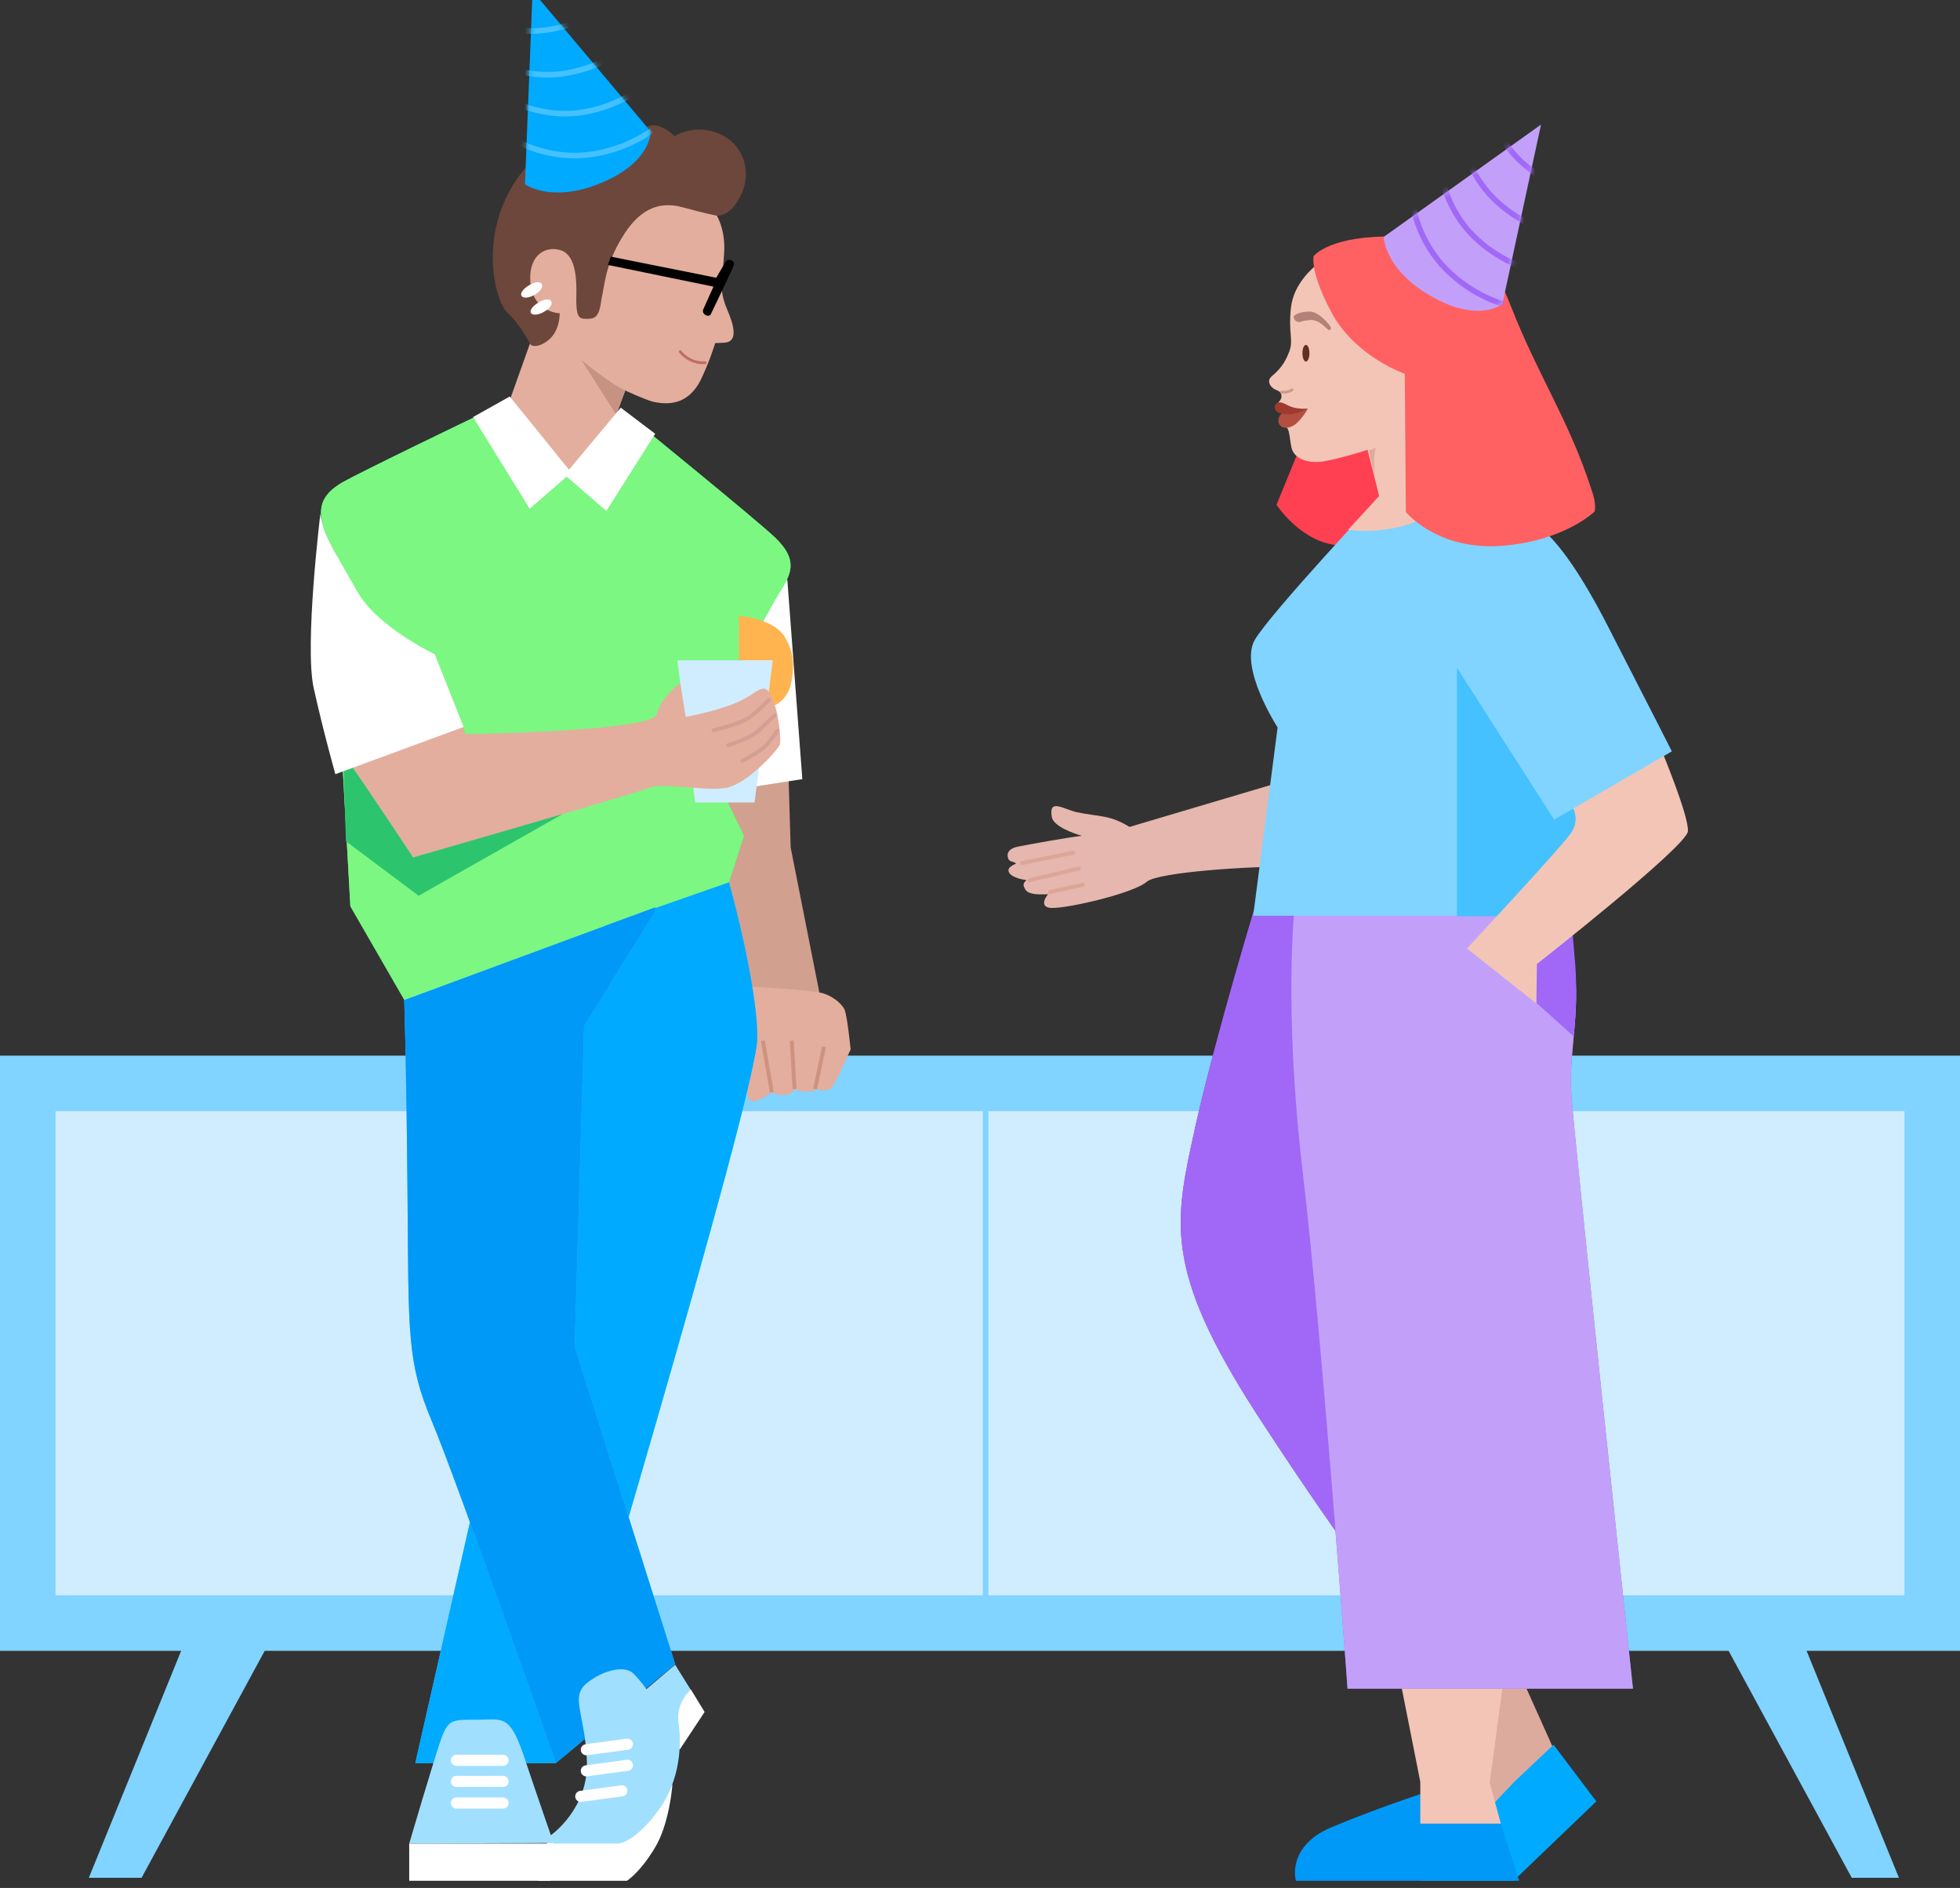 <?xml version="1.0" encoding="UTF-8"?> <svg xmlns="http://www.w3.org/2000/svg" xmlns:xlink="http://www.w3.org/1999/xlink" id="e9fZe8pMzT61" viewBox="0 0 353 340" shape-rendering="geometricPrecision" text-rendering="geometricPrecision"><rect x="0" y="0" width="353" height="340" fill="#333333" stroke="none"/><style> #e9fZe8pMzT67_tr {animation: e9fZe8pMzT67_tr__tr 3000ms linear infinite normal forwards}@keyframes e9fZe8pMzT67_tr__tr { 0% {transform: translate(73.7px,180.21px) rotate(0deg)} 33.333% {transform: translate(73.7px,180.21px) rotate(1.931deg)} 100% {transform: translate(73.7px,180.21px) rotate(0deg)}} #e9fZe8pMzT68_tr {animation: e9fZe8pMzT68_tr__tr 3000ms linear infinite normal forwards}@keyframes e9fZe8pMzT68_tr__tr { 0% {transform: translate(140px,105.71px) rotate(0deg)} 33.333% {transform: translate(140px,105.71px) rotate(-1.418deg)} 100% {transform: translate(140px,105.71px) rotate(0deg)}} #e9fZe8pMzT614_tr {animation: e9fZe8pMzT614_tr__tr 3000ms linear infinite normal forwards}@keyframes e9fZe8pMzT614_tr__tr { 0% {transform: translate(102.323px,74.486px) rotate(0deg)} 33.333% {transform: translate(102.323px,74.486px) rotate(2.781deg)} 40% {transform: translate(102.323px,74.486px) rotate(-0.21deg)} 46.667% {transform: translate(102.323px,74.486px) rotate(2.781deg)} 100% {transform: translate(102.323px,74.486px) rotate(0deg)}} #e9fZe8pMzT636_tr {animation: e9fZe8pMzT636_tr__tr 3000ms linear infinite normal forwards}@keyframes e9fZe8pMzT636_tr__tr { 0% {transform: translate(57.987px,94.121px) rotate(0deg)} 33.333% {transform: translate(57.987px,94.121px) rotate(-2.05deg)} 100% {transform: translate(57.987px,94.121px) rotate(0deg)}} #e9fZe8pMzT644_tr {animation: e9fZe8pMzT644_tr__tr 3000ms linear infinite normal forwards}@keyframes e9fZe8pMzT644_tr__tr { 0% {transform: translate(232.228px,148.655px) rotate(0deg)} 66.667% {transform: translate(232.228px,148.655px) rotate(26.109deg)} 100% {transform: translate(232.228px,148.655px) rotate(0deg)}} #e9fZe8pMzT664_tr {animation: e9fZe8pMzT664_tr__tr 3000ms linear infinite normal forwards}@keyframes e9fZe8pMzT664_tr__tr { 0% {transform: translate(252px,89.021px) rotate(0deg)} 50% {transform: translate(252px,89.021px) rotate(-5deg)} 56.667% {transform: translate(252px,89.021px) rotate(0deg)} 66.667% {transform: translate(252px,89.021px) rotate(-5deg)} 100% {transform: translate(252px,89.021px) rotate(0deg)}} #e9fZe8pMzT687_tr {animation: e9fZe8pMzT687_tr__tr 3000ms linear infinite normal forwards}@keyframes e9fZe8pMzT687_tr__tr { 0% {transform: translate(252px,89.021px) rotate(0deg)} 50% {transform: translate(252px,89.021px) rotate(-5deg)} 56.667% {transform: translate(252px,89.021px) rotate(0deg)} 66.667% {transform: translate(252px,89.021px) rotate(-5deg)} 100% {transform: translate(252px,89.021px) rotate(0deg)}} </style><g><path d="M16,338.17l19.12-47h15.88l-25.5,47h-9.5Z" fill="#80d4ff"></path><path d="M342,338.17l-19.12-47h-14.88l25.5,47h8.5Z" fill="#80d4ff"></path><path d="M5,292.3v-97.19h343v97.19h-343Z" fill="#cfedff" stroke="#80d4ff" stroke-width="10"></path><path d="M177.51,197.17v93.5" fill="none" stroke="#80d4ff"></path></g><g id="e9fZe8pMzT67_tr" transform="translate(73.7,180.21) rotate(0)"><g transform="translate(-73.7,-180.21)"><g id="e9fZe8pMzT68_tr" transform="translate(140,105.71) rotate(0)"><g transform="translate(-140,-105.71)"><path d="M141,105.71l1.4,46.9l5.2,26.3-11.8,1.3-17.9-36l13.3-35l9.8-3.5Z" fill="#d2a08f"></path><path d="M131.6,184.71c0-2.2-.5-7.1,1.6-7.1c1.2,0,9.2.4,14.2,1.1c2.2.3,4.2,2,4.7,3.1s1.1,7.2,1.1,7.2c-.9,1.8-2.8,6.6-3.7,7.1-.8.4-1.9.2-2.6,0c0,.2-.3.5-1.6.5s-1.9-.4-2.1-.5c-.2.4-.8,1.1-2.1,1.1s-1.9-.4-2.1-.5c-1.2.9-3.8,2.4-4.2,1.1-.6-1.7-3.2-10.9-3.2-13.1Z" fill="#e3ae9d"></path><path d="M148.4,188.51l-1.6,7.6m-4.2-8.7l.5,8.7m-5.7-8.7l1.6,9.3" fill="none" stroke="#cd9380" stroke-width="0.7"></path><path d="M141.801,104.41l2.7,35.9-17.3,2.7-2.6-10.5l11-26.8l6.2-1.3Z" fill="#fff"></path></g></g><path d="M85.5,75.11c0,0-20.2,9.7-23.9,11.8-3.7,2.2-5.6,5-1.4,12.3c4.3,7.3.5,20.7.5,20.7l2.4,43.3l9.8,17L131.3,158.91l2.7-8.4c0,0-5.2-10.6-6.8-14.2-1.6-3.7-.1-6,5.5-15.9s6.3-11.6,8.3-14.7c1.9-3.1,2.2-5.4-1.4-8.9-3.6-3.4-25.5-21.2-25.5-21.2l-12,9.8-16.6-10.3Z" fill="#38f287"></path><g id="e9fZe8pMzT614_tr" transform="translate(102.323,74.486) rotate(0)"><g transform="translate(-102.323,-74.275)"><path d="M127.8,36.81c0,0,3.1,2.8,2.6,8.9s-.4,5.4-.4,5.4-.2,1.8,1,4.5c1.2,2.8,2,5.8-.6,5.9s-1.6.1-1.6.1-1.1,3.6-2.7,6.8c-1.7,3.2-4.4,4.7-8.6,3.7-1.7-.5-4.9-2-4.9-2l-6.9,18.7-14.8-14.4l4.6-12.9c0,0-6-9-3.4-14.2c2.7-5.2,17.2-15.6,22.7-16.9s13,6.4,13,6.4Z" fill="#e3ae9d"></path><path d="M100.8,56.21c0,0,.1,3.1-2,4.8-2.1,1.7-3.2.9-3.2.9s-1.9-3.7-4.1-5.7c-2.3-2-4.8-12.3,0-21.5s11-9.5,17.3-9.8c3.7-.18,5.4-1.2,7.7-2.3s5,1.7,5,1.7s3.5-2.3,7.9-.5s6.1,6.7,4.1,11-4.5,3.8-4.5,3.8-1.7-.3-6.1-1.5-7.9.5-10.9,5.5-3,8-3.7,11.2c-.4,3.3-1.3,3.4-2.7,3.4s-1.9-.3-1.8-4.5-.6-7.6-3.4-8c-2.8-.5-5.5,1.7-4.8,6.6.8,4.8,5.2,4.9,5.2,4.9Z" fill="#6d473b"></path><path d="M110.001,46.001L129,49.81c0,0,1.3-2.2,1.7-2.9s1.9-.2,1.4.8c-.4,1-3.8,8.1-4.1,8.7s-1.8,0-1.3-1c.5-1.1,1.8-4,1.8-4l-18.999-3.906.5-1.503Z"></path><path d="M122.5,63.11c0,0,1.6,2.2,4.5,2" fill="none" stroke="#bf6e66" stroke-width="0.5" stroke-linecap="round" stroke-miterlimit="10"></path><path d="M111,74.51l1.6-4.4c-2.7-1.2-7.9-5.5-7.9-5.5l6.3,9.9Z" fill="#c69383"></path><path d="M99.3,54.11c-.5-1.3-4.2.9-3.7,2c.6,1.1,4.2-.7,3.7-2Z" fill="#fff"></path><path d="M97.6,51.01c-.5-1.3-4.2.9-3.7,2c.6,1.2,4.2-.7,3.7-2Z" fill="#fff"></path><g transform="translate(0 0)"><path d="M94.547,32.972L95.915,-1.824L117.181,23.461c0,0,.261,5.69-9.464,9.498-8.597,3.367-13.16.015-13.16.015l-.01-.002Z" fill="#0af"></path><g mask="url(#e9fZe8pMzT630)"><g><path d="M94.219,25.234l-.461.886c.224.118,5.619,2.91,12.489,2.013c6.848-.89,11.269-4.313,11.454-4.454l-.618-.792c0,0-4.406,3.394-10.975,4.25-6.537.851-11.842-1.875-11.898-1.905l.01.002Z" fill="#45c1ff"></path><path d="M92.904,17.777l-.461.886c.214.117,5.376,2.788,11.935,1.931c6.538-.851,10.771-4.122,10.945-4.255l-.619-.792c0,0-4.206,3.235-10.465,4.051-6.238.819-11.288-1.793-11.344-1.823l.01.002Z" fill="#45c1ff"></path><path d="M89.779,10.771l-.461.886c.214.117,5.376,2.788,11.936,1.921c6.538-.851,10.771-4.122,10.945-4.255l-.619-.792c0,0-4.206,3.235-10.465,4.051-6.238.819-11.288-1.793-11.344-1.823l.008.011Z" fill="#45c1ff"></path><path d="M98.174,4.715c-6.238.819-11.289-1.793-11.345-1.823l-.461.886c.214.117,5.376,2.788,11.935,1.931c6.538-.851,10.771-4.122,10.945-4.255l-.619-.792c0,0-4.207,3.235-10.465,4.051l.01.002Z" fill="#45c1ff"></path></g><mask id="e9fZe8pMzT630" x="-150%" y="-150%" height="400%" width="400%"><path d="M94.547,32.972L95.915,-1.824L117.181,23.461c0,0,.261,5.69-9.464,9.498-8.597,3.367-13.16.015-13.16.015l-.01-.002Z" fill="#fff"></path></mask></g></g></g></g><path d="M85.5,75.11c0,0-20.2,9.7-23.9,11.8-3.7,2.2-5.6,5-1.4,12.3c4.3,7.3.5,20.7.5,20.7l2.4,43.3l9.8,17L131.3,158.91l2.7-8.4c0,0-5.2-10.6-6.8-14.2-1.6-3.7-.1-6,5.5-15.9s6.3-11.6,8.3-14.7c1.9-3.1,2.2-5.4-1.4-8.9-3.6-3.4-25.5-21.2-25.5-21.2l-12,9.8-16.6-10.3Z" fill="#7cf782"></path><path d="M111.8,73.21l6.2,4.7-8.8,13.9-7.5-6.5l10.1-12.1Z" transform="translate(0 0.211)" fill="#fff"></path><path d="M91.8,71.41l-6.6,3.7l10.2,16.5l7.5-6.5-11.1-13.7Z" fill="#fff"></path><path d="M75.4,161.31L102.2,146.11l-40.4-10.4.5,15.8l13.1,9.8Z" fill="#2cc56d"></path><g id="e9fZe8pMzT636_tr" transform="translate(57.987,94.121) rotate(0)"><g transform="translate(-57.987,-93.91)"><g transform="translate(0 0)"><path d="M122,118.71h17.17l-3.27,25.6h-10.7l-3.2-25.6Z" fill="#cfedff"></path><path d="M133.08,118.7v-8c0,0,6.13.37,8.24,3.77c1.59,2.58,1.88,5.25,1.1,8.61-.63,2.71-2.85,3.73-2.85,3.73l-1.12-2.46.72-5.65h-6.09Z" fill="#ffb450"></path></g><path d="M61,130.41c0,0,.7,5,1.3,5.9c2.8,3.8,12.1,17.9,12.1,17.9s39.6-11.4,42.4-12.5s9.9.6,13.8,0s9.3-6.7,9.8-7.7-.6-10-2.8-10.2c-1.1-.1-2.3,1.5-5.4,2.7-3.4,1.4-8.7,2.4-8.7,2.4l-.99-6.1c0,0-3.51,2.5-4.21,5.6s-34.4,3.6-34.4,3.6l-5.5-12.4L61,130.41Z" fill="#e3ae9d"></path><path d="M128.5,131.31c1.6-.4,5-1.3,6.3-2.2s3-2.5,3.7-3.3m-7.4,8.2c1.3-.4,4.2-1.4,5.6-2.7s2.5-2.4,2.8-2.7m-5.8,8.2c1.1-.5,3.4-1.9,4.2-2.7.8-.9,1.8-2.2,2.1-2.7" fill="none" stroke="#d39e94" stroke-width="0.7" stroke-linecap="round"></path><path d="M60.4,139.21l23.1-8.5-5.2-13.1c0,0-10.2-4.8-13.9-11.2s-5.4-9.4-6-11.2-.7-2.9-.7-2.9-2.9,23.7-1.2,31.4s3.9,15.5,3.9,15.5Z" fill="#fff"></path></g></g></g></g><path d="M113.301,70.41c-.2-.1-.4-.2-.7-.4c0,.1.2.2.7.4Z" fill="#c69383"></path><g id="e9fZe8pMzT644_tr" transform="translate(232.228,148.655) rotate(0)"><g transform="translate(-232.228,-148.654)"><path d="M193.98,146.28c4.18.86,5.85.43,9.45,2.64l29.29-8.7-.22,15.87c-6.83-.15-24,.95-25.97,2.71-2.53,2.21-15.93,5.21-17.68,4.65-1.44-.38-.64-1.75-.09-2.4-.91-.03-3.69.3-4.2-1.06-.58-.96.2-1.22.28-1.53-.4.03-2.64-.39-3.12-1.35s.99-1.38,1.27-1.61c-.33-.37-1.13-.24-1.37-.79-.37-.87-.15-1.89,1.82-2.26c1.58-.33,8.6-1.6,11.38-1.93-1.03-.32-5.15-1.59-5.4-3.47-.57-3.36,2.2-1.28,4.55-.77h.01Z" fill="#e5b7ae"></path><path d="M189.12,160.62l5.92-1.28" fill="none" stroke="#dca597" stroke-width="0.7" stroke-linecap="round"></path><path d="M185.44,158.52l8.86-2.12m-10.21-.98l9.18-1.85" fill="none" stroke="#dca597" stroke-width="0.7" stroke-linecap="round"></path></g></g><path d="M124.4,304.21l2.5,4.1-4.5,6.8-3.1-6.8l5.1-4.1Z" fill="#fff"></path><path d="M121.1,321.41c0,0-.5,7.2-3.3,11.6-2.7,4.4-4.9,5.7-4.9,5.7h-16l1.9-7.9l22.3-9.4Z" fill="#fff"></path><path d="M99.1,332.01h-25.4v6.7h25.5v-6.7h-.1Z" fill="#fff"></path><path d="M131.3,158.91c0,0,5.1,18.2,5.1,28s-36.3,130.6-36.3,130.6h-25.3L109,166.71l22.3-7.8Z" fill="#45c1ff"></path><path d="M131.3,158.91c0,0,5.1,18.2,5.1,28s-36.3,130.6-36.3,130.6h-25.3L109,166.71l22.3-7.8Z" fill="#0af"></path><path d="M118,164.11l-12.8,20.7-1.7,57.7l18.1,57.2-21.5,17.8c0,0-17.8-50.8-22.3-61.5s-4.2-15.7-4.4-40.2-.6-35.7-.6-35.7L118,163.41v.7Z" fill="#45c1ff"></path><path d="M118,164.11l-12.8,20.7-1.7,57.7l18.1,57.2-21.5,17.8c0,0-17.8-50.8-22.3-61.5s-4.2-15.7-4.4-40.2-.6-35.7-.6-35.7L118,163.41v.7Z" fill="#0099f7"></path><path d="M73.7,332.01c0,0,4.2-14.3,5.6-18.4s2.1-3.9,6.6-3.9s5.8-1.1,8.3,6.1c2.4,7.2,5.5,16.1,5.5,16.1l-26,.1Z" fill="#a1dfff"></path><path d="M121.6,299.81l2.8,4.5c0,0-2.7,2.3-2.2,5.8.5,3.6.6,10.4-3.9,16.3s-7.2,5.6-7.2,5.6h-11.4l-.5-1.5c0,0,6.8-4.7,6.5-13.3s-3.1-11.6,0-14.1s7-3.2,8.4-1.7c1.5,1.5,2.3,2.8,2.3,2.8l5.2-4.4Z" fill="#a1dfff"></path><path d="M82.2,324.71h8.4" fill="none" stroke="#fff" stroke-width="2" stroke-linecap="round" stroke-miterlimit="10"></path><path d="M82.2,320.81h8.4" fill="none" stroke="#fff" stroke-width="2" stroke-linecap="round" stroke-miterlimit="10"></path><path d="M82.2,317.01h8.4" fill="none" stroke="#fff" stroke-width="2" stroke-linecap="round" stroke-miterlimit="10"></path><path d="M104.601,323.51l7.4-1" fill="none" stroke="#fff" stroke-width="2" stroke-linecap="round" stroke-miterlimit="10"></path><path d="M105.601,318.91l7.4-1" fill="none" stroke="#fff" stroke-width="2" stroke-linecap="round" stroke-miterlimit="10"></path><path d="M105.601,315.11l7.4-1" fill="none" stroke="#fff" stroke-width="2" stroke-linecap="round" stroke-miterlimit="10"></path><g id="e9fZe8pMzT664_tr" transform="translate(252,89.021) rotate(0)"><g transform="translate(-252,-89.021)"><path d="M236.2,75.51l-6.3,15.4c0,0,4.5,6.9,11.3,7.3c6.8.5,6.8-1.9,6.8-1.9l2.8-16.9-14.6-3.9Z" fill="#ff4053"></path><path d="M237,47.81c0,0-4,3-4.5,7.6s.5,5.8-.3,7.9c-.8,2.2-1.9,3.4-3.1,4.4s-.1,2.2.7,2.5s1,.6,1,1.2-.7,1.2-.7,1.2s1.14.98,1.4,2c.25.98-.39,2,0,2.2.8.4.7,1.9,1.1,3.8s2.8,2.9,5.6,2.5s8.1-2.1,8.1-2.1l2.1,8.3c2.1,7.69,12.677,3.956,16.6-2.8l-3.5-2.7-.6-2.7c0,0-2.8-19.2-6.2-24.5s-17.7-8.8-17.7-8.8Z" fill="#f3c5b6"></path><path d="M235.54,73.6c0,0-1.14,2.11-2.54,3.01-1.4.8-2.4.4-2.7-.4s.3-1.7.9-2s4.34-.61,4.34-.61Z" fill="#b24f40"></path><path d="M230.8,70.61c0,0,1,.2,1.9-.4" fill="none" stroke="#cc9a8d" stroke-width="0.5" stroke-linecap="round" stroke-miterlimit="10"></path><path d="M235.2,65.11c.35,0,.63-.67.63-1.5s-.28-1.5-.63-1.5-.63.67-.63,1.5.28,1.5.63,1.5Z" fill="#623026"></path><path d="M234.4,57.91c-.8.3-1.4-.3-1.4-.8s1.3-1,2.9-1s3.4,2.2,3.7,2.7-.1.9-.6.4-1.5-1.5-2.8-1.6c-1.3.1-1.8.3-1.8.3Z" fill="#b28278"></path><path d="M235.541,73.6c0,0-2.04,1.12-3.74,1.02s-2.2-.6-2.2-1.3.6-1,1.3-.8s1.32.8,2.72,1s1.92.08,1.92.08Z" fill="#a03a2e"></path><path d="M250.7,84.11c2.3-2.8,3.3-7.1,3.3-7.1s-.8,1.1-2.6,2.1-4.9,2-4.9,2l1.5,5.9c.6-.6,1.6-1.6,2.7-2.9Z" fill="#ddab9e"></path></g></g><path d="M274.62,303.41l5.2,11.6-10.4,10-8.1-14.8-1.2-7.6l14.5.8Z" fill="#ddab9e"></path><path d="M226.6,161.41c0,0-7.5,24.5-11.3,41.4-3.7,17-6.1,25.4,11.2,52.1c17.3,26.6,25.3,35.8,25.3,35.8l-.9-124.7-24.3-4.6Z" fill="#773bd1"></path><path d="M226.6,161.41c0,0-7.5,24.5-11.3,41.4-3.7,17-6.1,25.4,11.2,52.1c17.3,26.6,25.3,35.8,25.3,35.8l-.9-124.7-24.3-4.6Z" fill="#a168f7"></path><path d="M279.8,314.21l7.7,10.2-14.9,14.3h-16.8l17-17.9l7-6.6Z" fill="#0af"></path><path d="M270.3,328.41l3.3,10.3h-40.2c0,0-1.8-6.1,6.3-9.6c8.1-3.4,16.1-6,16.1-6l14.5,5.3Z" fill="#0099f7"></path><path d="M270.9,301.71l-2.6,19.3l2,7.4h-14.5v-7.5l-3.8-19.2h18.9Z" fill="#f3c5b6"></path><path d="M233.2,162.81c0,0-2.1,18.4,1.4,48.1s8.1,93.2,8.1,93.2h51.4c0,0-10.6-99.2-11.1-107-.5-7.7,1.7-14.9.5-23.4s-2.1-9.2-2.1-9.2l-48.2-1.7Z" fill="#965eeb"></path><path d="M233.2,162.81c0,0-2.1,18.4,1.4,48.1s8.1,93.2,8.1,93.2h51.4c0,0-10.6-99.2-11.1-107-.5-7.7,1.7-14.9.5-23.4s-2.1-9.2-2.1-9.2l-48.2-1.7Z" fill="#c2a0fa"></path><path d="M248.501,89.41c0,0-19.6,20.9-22.5,25.8-2.9,5,4.1,15.8,4.1,15.8l-4.4,33.9h56.5l5.3-34.1c0,0-6.6-30.7-13.8-38.1-6.5-6.7-8.7-6.9-8.7-6.9s-2.3,5-9.4,5.1-3.5-2.3-3.5-2.3l-3.6.8Z" fill="#80d4ff"></path><path d="M262.4,120.21v44.8h17l8-24.1-25-20.7Z" fill="#45c1ff"></path><path d="M276.7,180.61l6.7,6c0,0,.9-7,.2-14.1l-.6-7.1-7.8,7.4l1.5,7.8Z" fill="#a168f7"></path><path d="M264.2,170.81c0,0,16.5-17.7,18.6-20.6c2.2-3,0-5.5,0-5.5l16.2-10.2c0,0,5.2,12.4,5,15.2-.3,2.8-27.2,23.9-27.2,23.9l-.1,7.1-12.5-9.9Z" fill="#f3c5b6"></path><path d="M275.3,93.91c0,0,4.7.2,14.2,18.7c9.5,18.5,11.6,22.7,11.6,22.7l-21.2,12.3-17.6-27.5l13-26.2Z" fill="#80d4ff"></path><path d="M248.4,89.31l-5.6,6.1c0,0,7.4,1.2,13.9-2.3s8.3-6.6,8.3-6.6l-3.5-2.7-.6-2.7c-6.9-4.11-16.438-7.364-12.5,8.2Z" fill="#f3c5b6"></path><g id="e9fZe8pMzT687_tr" transform="translate(252,89.021) rotate(0)"><g transform="translate(-252,-89.021)"><path d="M236.6,46.11c0,0,2.9-3.8,14.9-3.5c14,.35,17.2,3.8,20.6,12.5c4.93,12.62,10.52,20.61,14.5,33c1,2.7.6,4,.6,4s-5.5,5.4-16.9,6.2c-11.5.8-17.1-6.1-17.1-6.1l-.2-24.9c0,0-8.5-2.9-12.9-10.5-4.3-7.8-3.5-10.7-3.5-10.7Z" fill="#ff6163"></path><g><path d="M249.205,42.669l28.337-20.238-6.954,32.295c0,0-4.333,3.699-13.31-1.659-7.928-4.728-8.073-10.398-8.073-10.398Z" fill="#c2a0fa"></path><g mask="url(#e9fZe8pMzT697)"><g><path d="M255.125,37.673l-.98.17c.042.247,1.142,6.225,6.055,11.105c4.897,4.865,10.309,6.263,10.54,6.331l.24-.971c0,0-5.381-1.401-10.071-6.06-4.683-4.648-5.77-10.509-5.775-10.572l-.009-.002Z" fill="#a168f7"></path><path d="M260.207,32.067l-.98.17c.045.237,1.095,5.956,5.794,10.618c4.683,4.648,9.853,5.986,10.074,6.051l.239-.971c0,0-5.128-1.338-9.604-5.78-4.469-4.43-5.499-10.02-5.516-10.076l-.007-.012Z" fill="#a168f7"></path><path d="M263.834,25.299l-.98.17c.045.238,1.095,5.956,5.794,10.618c4.683,4.648,9.853,5.986,10.074,6.051l.239-.971c0,0-5.128-1.338-9.604-5.78-4.469-4.43-5.499-10.02-5.516-10.076l-.007-.012Z" fill="#a168f7"></path><path d="M273.763,28.224c-4.469-4.43-5.499-10.02-5.516-10.076l-.98.17c.045.238,1.095,5.956,5.794,10.618c4.683,4.648,9.853,5.986,10.074,6.051l.239-.971c0,0-5.128-1.338-9.604-5.78l-.007-.012Z" fill="#a168f7"></path></g><mask id="e9fZe8pMzT697" x="-150%" y="-150%" height="400%" width="400%"><path d="M249.205,42.669l28.337-20.238-6.954,32.295c0,0-4.333,3.699-13.31-1.659-7.928-4.728-8.073-10.398-8.073-10.398Z" transform="translate(0 0)" fill="#fff"></path></mask></g></g></g></g></svg> 